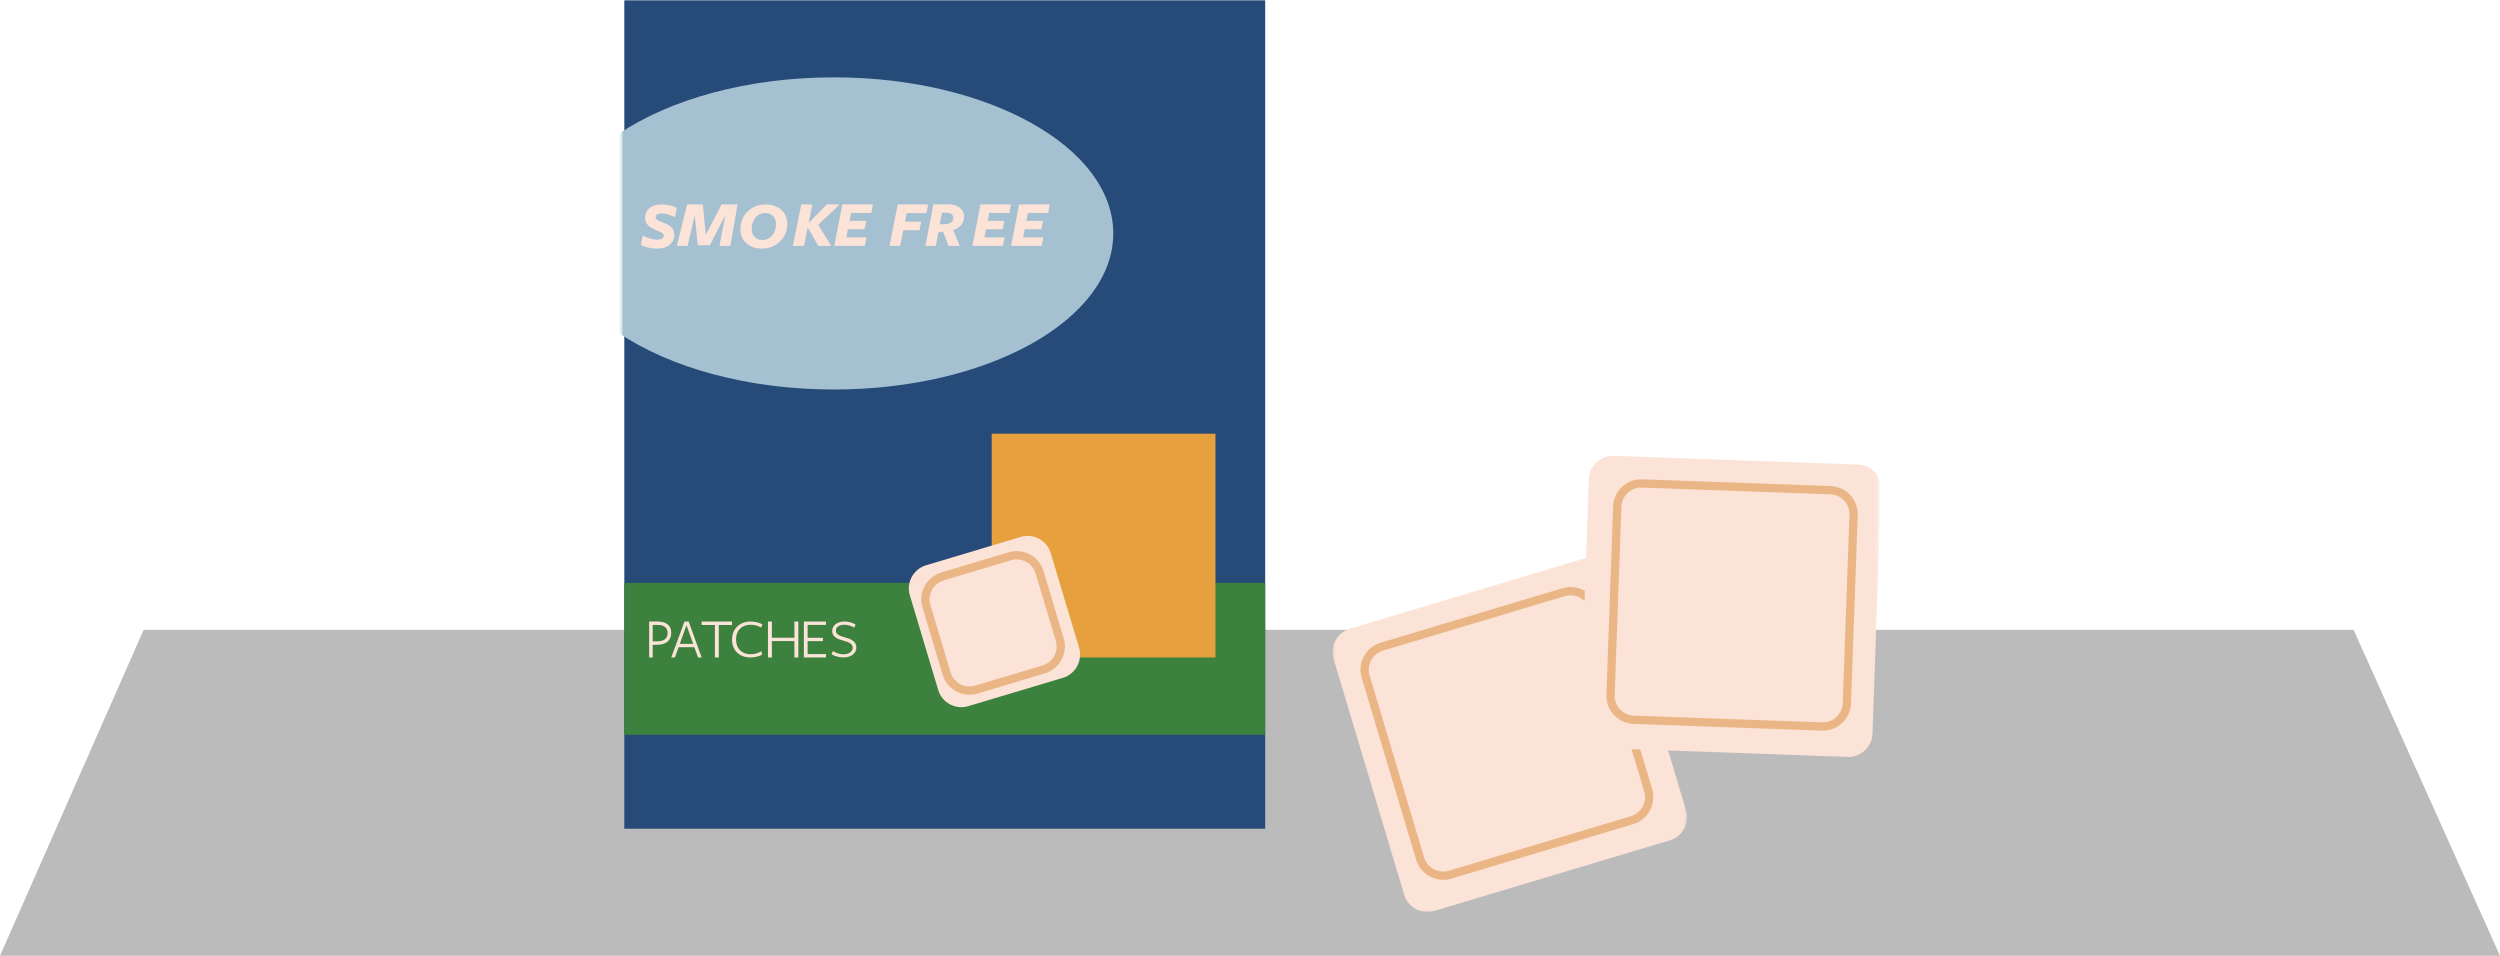 <?xml version="1.0" encoding="UTF-8"?> <svg xmlns="http://www.w3.org/2000/svg" xmlns:xlink="http://www.w3.org/1999/xlink" width="905" height="346" viewBox="0 0 905 346"><defs><path id="aj7s8zztza" d="M0.399 0.696L128.703 0.696 128.703 129.133 0.399 129.133z"></path><path id="2crt8kee6c" d="M0.778 330L455.778 330 455.778 0 0.778 0z"></path></defs><g fill="none" fill-rule="evenodd"><g><path fill="#BBB" d="M52 228L852 228 905 346 0 346z"></path><g transform="translate(224.222)"><g transform="translate(257.778 201)"><mask id="rlkyks37pb" fill="#fff"><use xlink:href="#aj7s8zztza"></use></mask><path fill="#FCE3D7" d="M122.468 103.2l-85.276 25.567c-4.607 1.382-9.507-1.262-10.887-5.875L.765 37.527c-1.38-4.612 1.261-9.517 5.869-10.898L91.91 1.063c4.608-1.382 9.507 1.262 10.888 5.875l25.539 85.364c1.38 4.613-1.261 9.517-5.869 10.899" mask="url(#rlkyks37pb)"></path></g><path stroke="#EBB685" stroke-width="3" d="M366.562 296.915l-65.844 19.72c-4.594 1.375-9.479-1.257-10.855-5.852l-19.72-65.843c-1.375-4.594 1.258-9.479 5.852-10.855l65.843-19.72c4.595-1.375 9.48 1.257 10.855 5.852l19.72 65.843c1.376 4.594-1.257 9.479-5.851 10.855z"></path><mask id="wy77cndqld" fill="#fff"><use xlink:href="#2crt8kee6c"></use></mask><path fill="#274B78" d="M1.778 300L233.778 300 233.778 0 1.778 0z" mask="url(#wy77cndqld)"></path><path fill="#A4C0D1" d="M77.636 28C46.32 28 18.331 35.952-.222 48.436v72.128C18.331 133.048 46.32 141 77.636 141c55.86 0 101.142-25.296 101.142-56.5S133.496 28 77.636 28" mask="url(#wy77cndqld)"></path><path fill="#3D813E" d="M1.778 266L233.778 266 233.778 211 1.778 211z" mask="url(#wy77cndqld)"></path><path fill="#E7A03E" d="M134.778 238L215.778 238 215.778 157 134.778 157z" mask="url(#wy77cndqld)"></path><path fill="#FCE3D7" d="M160.552 245.37l-34.27 10.264c-4.603 1.378-9.495-1.26-10.874-5.861l-10.264-34.27c-1.378-4.602 1.26-9.495 5.862-10.874l34.27-10.263c4.602-1.379 9.495 1.26 10.873 5.862l10.263 34.27c1.379 4.601-1.259 9.494-5.86 10.873" mask="url(#wy77cndqld)"></path><path stroke="#EBB685" stroke-width="3" d="M153.615 242.33l-24.403 7.308c-4.556 1.364-9.399-1.246-10.763-5.801l-7.309-24.403c-1.363-4.556 1.247-9.399 5.802-10.763l24.403-7.309c4.555-1.364 9.399 1.247 10.763 5.802l7.308 24.403c1.364 4.555-1.246 9.398-5.801 10.763z" mask="url(#wy77cndqld)"></path><path fill="#FCE3D7" d="M16.047 85.327c0-.783-.622-1.15-2.797-2.03-2.007-.832-3.966-1.957-3.966-4.452 0-3.108 2.58-4.845 5.855-4.845 2.389 0 4.444.612 5.64 1.223l-.67 3.401c-1.482-.783-3.49-1.37-4.85-1.37-1.387 0-2.128.587-2.128 1.394 0 .808.67 1.101 2.82 1.958 2.246.88 3.943 2.005 3.943 4.232 0 3.278-2.533 5.162-6.309 5.162-2.246 0-4.564-.685-5.807-1.346l.693-3.4c1.65.905 3.776 1.516 5.018 1.516 1.745 0 2.558-.562 2.558-1.443M38.327 77.954L32.725 88.784 28.35 88.784 27.276 77.906 24.692 89 20.778 89 24.513 74 30.193 74 31.292 84.998 36.971 74.024 42.778 74.024 40.169 89 36.229 89zM52.734 77.117c-3.187 0-4.832 3.02-4.832 5.747 0 2.363 1.442 4.019 3.946 4.019 3.163 0 4.832-3.07 4.832-5.748 0-2.411-1.441-4.018-3.946-4.018M51.57 90c-4.302 0-7.793-2.606-7.793-7.039 0-5.04 3.846-8.961 9.209-8.961 4.3 0 7.791 2.606 7.791 7.038 0 5.04-3.87 8.962-9.207 8.962M68.555 80.648L75.117 74h4.661l-7.803 7.368L76.688 89h-4.636l-3.877-6.6h-.025c-.254 1.344-1.343 6.6-1.343 6.6h-4.029l3.067-15h4.003l-1.318 6.648h.025zM77.778 89L80.709 74 91.778 74 91.197 77.072 83.882 77.072 83.325 79.953 89.357 79.953 88.751 83 82.72 83 82.163 85.928 89.453 85.928 88.848 89zM100.761 74L111.778 74 111.162 77.144 104.015 77.144 103.398 80.24 109.264 80.24 108.648 83.36 102.782 83.36 101.648 89 97.778 89zM117.636 81.163c1.714-.024 3.238-.577 3.238-2.307 0-1.274-1.096-1.875-2.453-1.875h-1.619l-.88 4.206 1.714-.024zM114.54 89h-3.762l2.881-15h5.62c3.428 0 5.5 1.899 5.5 4.4 0 2.595-1.715 4.23-3.953 4.854L123.183 89h-4.024l-1.976-5.096-1.69.144L114.54 89zM127.778 89L130.709 74 141.778 74 141.197 77.072 133.882 77.072 133.325 79.953 139.356 79.953 138.751 83 132.72 83 132.162 85.928 139.453 85.928 138.847 89zM141.778 89L144.709 74 155.778 74 155.197 77.072 147.882 77.072 147.325 79.953 153.356 79.953 152.751 83 146.72 83 146.162 85.928 153.453 85.928 152.847 89zM13.87 226.227h-1.815v5.97l1.776-.042c2.354-.041 3.63-1.019 3.63-3.036 0-1.852-1.256-2.892-3.59-2.892m-.12 7.176l-1.696.021V238h-1.277v-13h3.133c3.291 0 4.867 1.664 4.867 4.057 0 2.85-1.935 4.305-5.027 4.346M24.289 226.311l-2.422 6.76h4.823l-2.401-6.76zM29.779 238h-1.312l-1.333-3.722h-5.711L20.09 238h-1.312l4.784-13h1.514l4.702 13zM35.977 226.249L35.977 238 34.58 238 34.58 226.249 29.778 226.249 29.778 225 40.778 225 40.778 226.249zM51.334 227.156c-1.111-.639-2.4-.998-3.867-.998-3.022 0-5.244 1.937-5.244 5.332 0 3.295 2.111 5.352 5.289 5.352 1.51 0 2.933-.48 3.889-1.119l.266 1.259c-1.022.599-2.555 1.018-4.177 1.018-4.023 0-6.712-2.516-6.712-6.47 0-3.974 2.823-6.53 6.712-6.53 1.688 0 3.266.46 4.288 1.018l-.444 1.138zM63.353 238L63.353 232.073 55.204 232.073 55.204 238 53.778 238 53.778 225 55.204 225 55.204 230.866 63.353 230.866 63.353 225 64.778 225 64.778 238zM66.778 238L66.778 225 74.778 225 74.778 226.227 68.133 226.227 68.133 230.886 73.679 230.886 73.679 232.094 68.133 232.094 68.133 236.774 74.778 236.774 74.778 238zM84.446 234.506c0-1.459-1.31-2.037-3.452-2.616-1.922-.52-3.975-1.279-3.975-3.495 0-1.977 1.835-3.395 4.369-3.395 1.573 0 2.949.4 4.106 1.078l-.502 1.119c-1.027-.64-2.36-1.039-3.582-1.039-2.054 0-3.037.998-3.037 2.136 0 1.38 1.354 1.898 3.452 2.497 1.966.54 3.953 1.358 3.953 3.614 0 2.058-1.878 3.595-4.609 3.595-1.638 0-3.145-.44-4.39-1.158l.502-1.138c1.092.68 2.381 1.158 3.932 1.158 1.9 0 3.233-1.038 3.233-2.356M444.605 273.994l-88.443-3.167c-4.779-.17-8.549-4.22-8.378-9l3.167-88.443c.171-4.78 4.221-8.55 9-8.378l88.443 3.166c4.78.171 8.55 4.221 8.379 9l-3.167 88.444c-.171 4.78-4.222 8.55-9 8.378" mask="url(#wy77cndqld)"></path><path stroke="#EBB685" stroke-width="3" d="M435.363 262.994l-68.232-2.444c-4.761-.17-8.517-4.205-8.347-8.966l2.444-68.233c.17-4.76 4.205-8.516 8.966-8.345l68.233 2.442c4.76.171 8.516 4.206 8.346 8.967l-2.443 68.233c-.17 4.76-4.206 8.516-8.967 8.346z" mask="url(#wy77cndqld)"></path></g></g></g></svg> 